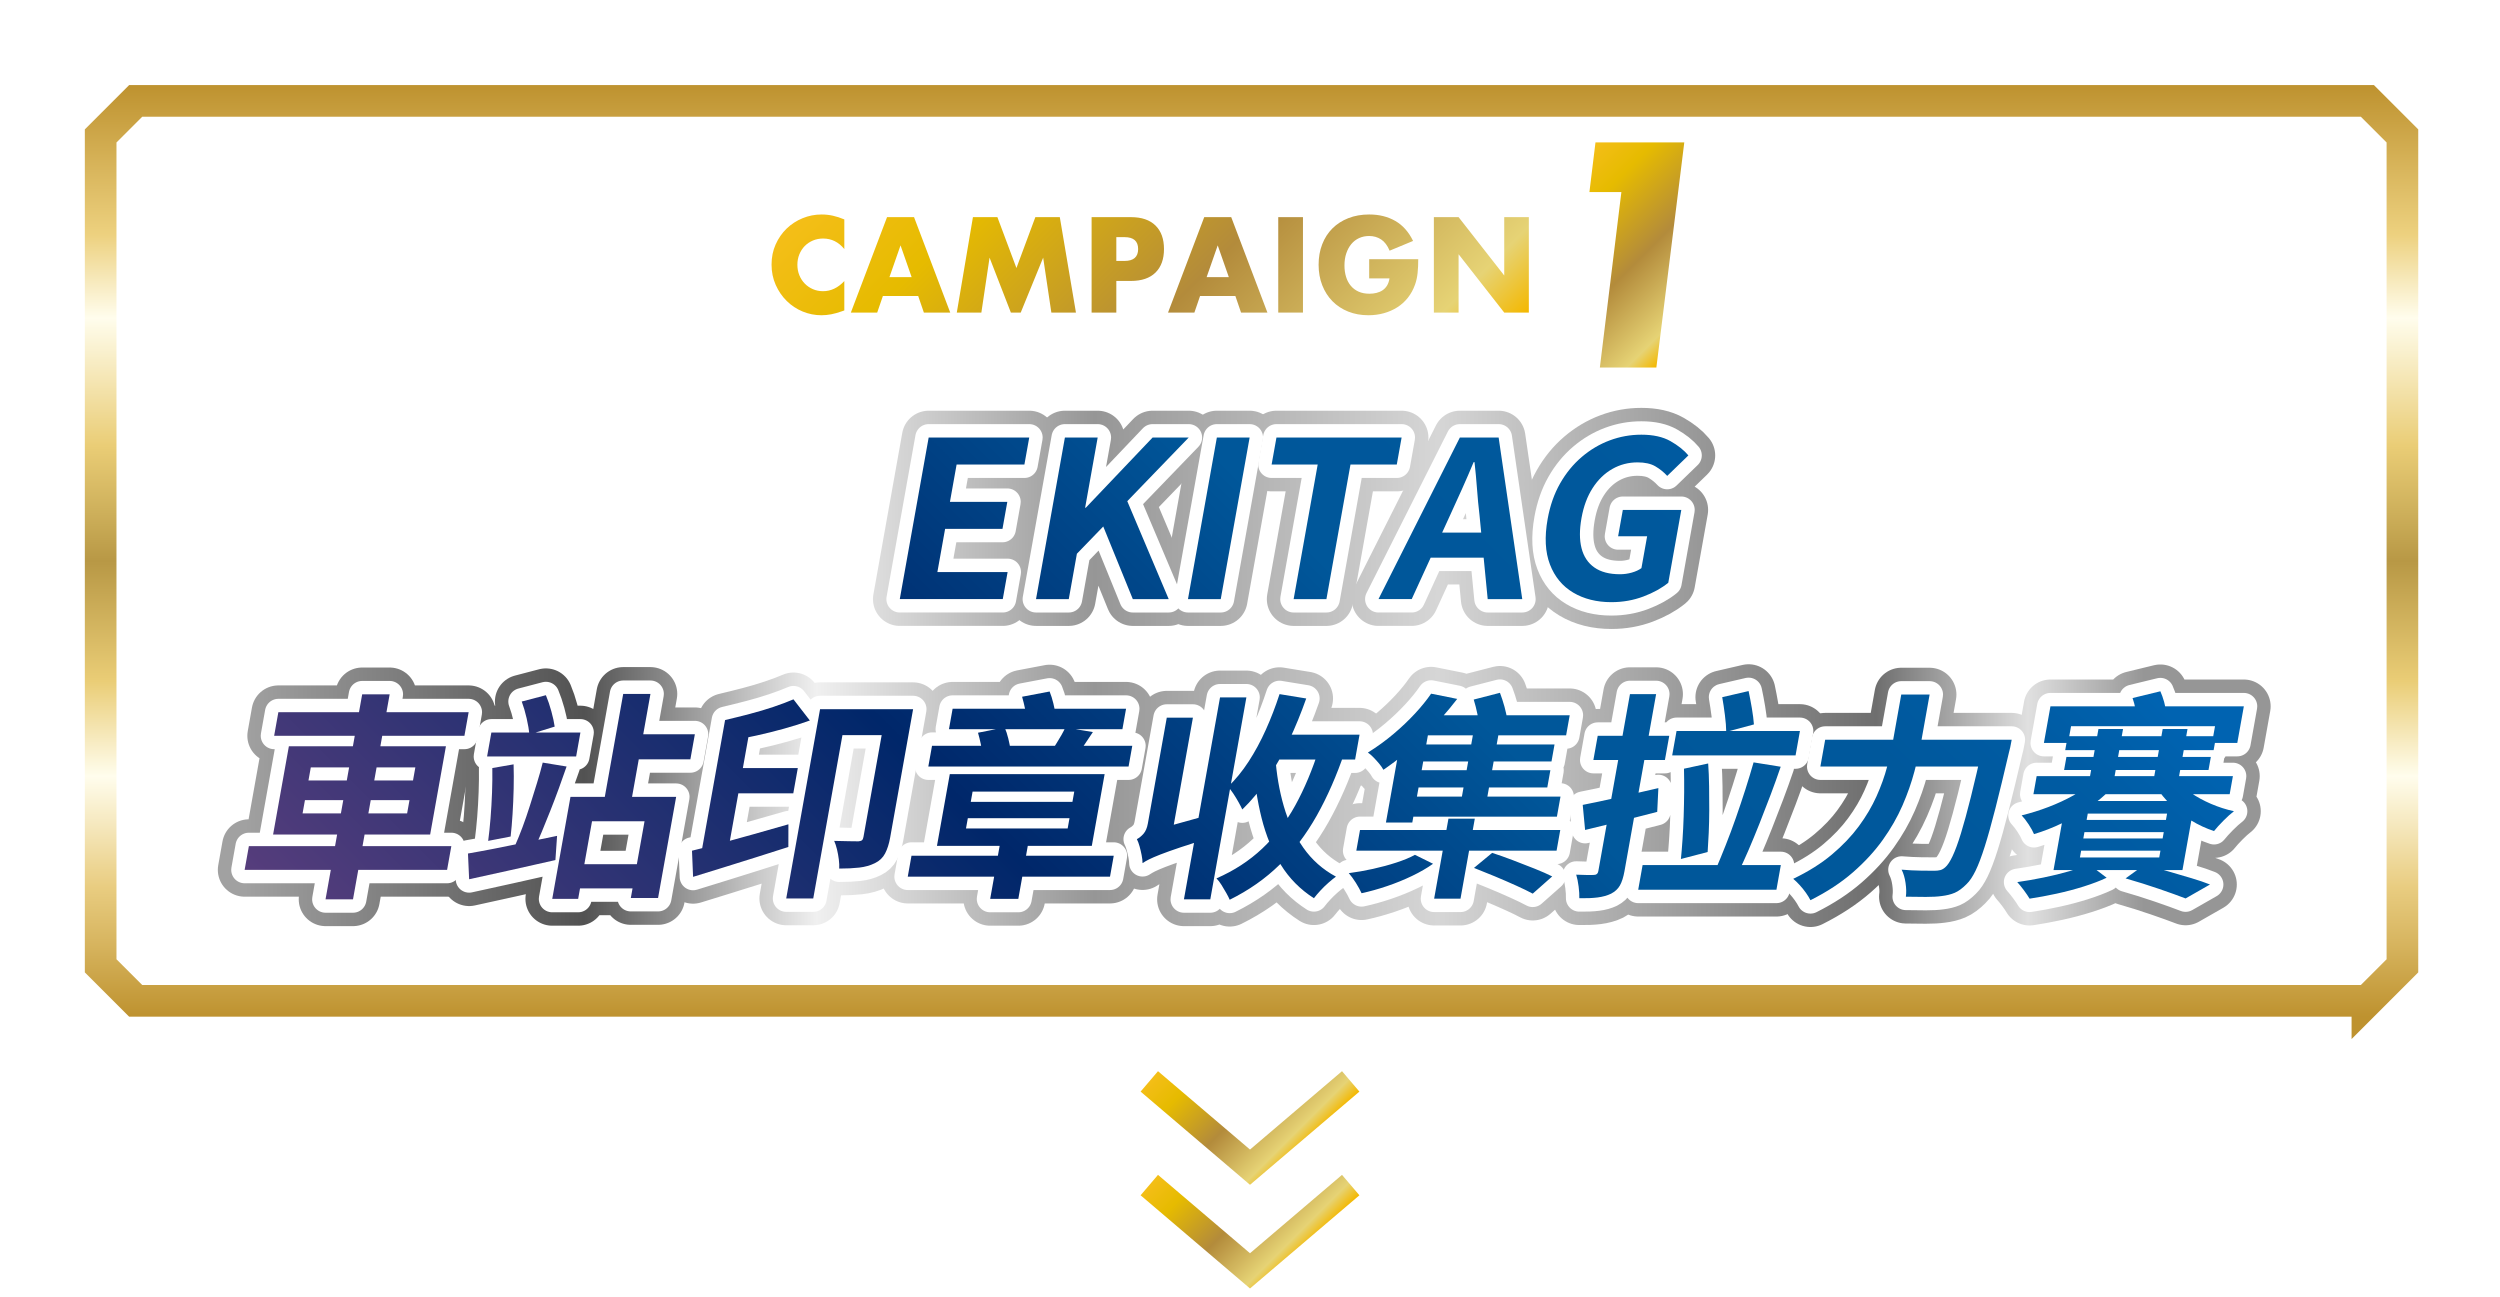 <?xml version="1.0" encoding="UTF-8"?><svg id="_レイヤー_2" xmlns="http://www.w3.org/2000/svg" width="237" height="123" xmlns:xlink="http://www.w3.org/1999/xlink" viewBox="0 0 237 123"><defs><style>.cls-1{fill:url(#_名称未設定グラデーション_72-2);}.cls-2{stroke:url(#_名称未設定グラデーション_72-3);}.cls-2,.cls-3,.cls-4,.cls-5,.cls-6{fill:none;}.cls-2,.cls-4,.cls-6{stroke-width:2.542px;}.cls-2,.cls-7,.cls-6{stroke-miterlimit:10;}.cls-4{stroke:#fff;}.cls-4,.cls-5{stroke-linejoin:round;}.cls-8{fill:url(#_名称未設定グラデーション_72);}.cls-9{fill:url(#_名称未設定グラデーション_473);}.cls-7{fill:#fff;filter:url(#drop-shadow-1);stroke:url(#_名称未設定グラデーション_128);stroke-width:3px;}.cls-5{stroke:url(#_名称未設定グラデーション_2);stroke-width:5.083px;}.cls-10{clip-path:url(#clippath);}.cls-6{stroke:url(#_名称未設定グラデーション_72-4);}</style><clipPath id="clippath"><rect class="cls-3" width="237" height="123"/></clipPath><linearGradient id="_名称未設定グラデーション_128" x1="118.645" y1="94.379" x2="118.645" y2="6.066" gradientUnits="userSpaceOnUse"><stop offset="0" stop-color="#be922f"/><stop offset=".082" stop-color="#d8b661"/><stop offset=".14" stop-color="#e9cd81"/><stop offset=".258" stop-color="#fffded"/><stop offset=".36" stop-color="#eacd76"/><stop offset=".489" stop-color="#b89845"/><stop offset=".537" stop-color="#ccae59"/><stop offset=".613" stop-color="#eacd76"/><stop offset=".75" stop-color="#fffded"/><stop offset=".839" stop-color="#edd17f"/><stop offset="1" stop-color="#be922f"/></linearGradient><filter id="drop-shadow-1" filterUnits="userSpaceOnUse"><feOffset dx="0" dy="2"/><feGaussianBlur result="blur" stdDeviation="2"/><feFlood flood-color="#231815" flood-opacity=".3"/><feComposite in2="blur" operator="in"/><feComposite in="SourceGraphic"/></filter><linearGradient id="_名称未設定グラデーション_2" x1="23.191" y1="63.273" x2="212.716" y2="63.273" gradientUnits="userSpaceOnUse"><stop offset="0" stop-color="#a1a1a1"/><stop offset=".17" stop-color="#525252"/><stop offset=".286" stop-color="#f0f0f0"/><stop offset=".425" stop-color="#969696"/><stop offset=".597" stop-color="#d6d6d6"/><stop offset=".816" stop-color="#6e6e6e"/><stop offset=".892" stop-color="#e0e0e0"/><stop offset=".95" stop-color="#969696"/></linearGradient><linearGradient id="_名称未設定グラデーション_473" x1="67.179" y1="126.453" x2="169.693" y2="23.938" gradientUnits="userSpaceOnUse"><stop offset="0" stop-color="#563d7c"/><stop offset=".362" stop-color="#00276a"/><stop offset=".642" stop-color="#00579a"/><stop offset=".81" stop-color="#00589c"/><stop offset=".896" stop-color="#005ca4"/><stop offset=".963" stop-color="#0063b1"/></linearGradient><linearGradient id="_名称未設定グラデーション_72" x1="90.719" y1="5.521" x2="129.882" y2="44.684" gradientUnits="userSpaceOnUse"><stop offset="0" stop-color="#f4be18"/><stop offset=".206" stop-color="#e6bb00"/><stop offset=".56" stop-color="#b38b3b"/><stop offset=".896" stop-color="#e6d375"/><stop offset=".999" stop-color="#f4b800"/></linearGradient><linearGradient id="_名称未設定グラデーション_72-2" x1="148.124" y1="16.63" x2="161.681" y2="30.187" xlink:href="#_名称未設定グラデーション_72"/><linearGradient id="_名称未設定グラデーション_72-3" x1="113.243" y1="98.083" x2="123.757" y2="108.598" xlink:href="#_名称未設定グラデーション_72"/><linearGradient id="_名称未設定グラデーション_72-4" x1="113.243" y1="107.911" x2="123.757" y2="118.426" xlink:href="#_名称未設定グラデーション_72"/></defs><g id="contents"><g class="cls-10"><path class="cls-7" d="M224.43,92.879H12.861c-1.296-1.296-2.023-2.023-3.319-3.319V10.886c1.296-1.296,2.023-2.023,3.319-3.319h211.569l3.319,3.319v78.674l-3.319,3.319Z"/><path class="cls-5" d="M85.3,56.795l2.738-15.318h9.534l-.459,2.563h-6.427l-.632,3.535h5.439l-.458,2.563h-5.439l-.732,4.093h6.657l-.458,2.563h-9.765Z"/><path class="cls-5" d="M98.215,56.795l2.738-15.318h3.107l-1.19,6.657h.063l6.334-6.657h3.424l-5.825,6.036,3.927,9.282h-3.402l-2.802-6.884-2.499,2.584-.769,4.3h-3.107Z"/><path class="cls-5" d="M112.62,56.795l2.738-15.318h3.107l-2.738,15.318h-3.107Z"/><path class="cls-5" d="M122.637,56.795l2.28-12.755h-4.368l.459-2.563h11.865l-.459,2.563h-4.389l-2.28,12.755h-3.108Z"/><path class="cls-5" d="M130.68,56.795l7.715-15.318h3.676l2.238,15.318h-3.276l-.778-7.979c-.095-.799-.174-1.629-.237-2.491-.064-.861-.142-1.698-.234-2.512h-.084c-.344.827-.708,1.668-1.091,2.522-.384.854-.759,1.681-1.126,2.48l-3.652,7.979h-3.15ZM134.469,52.868l.425-2.377h7.392l-.425,2.377h-7.392Z"/><path class="cls-5" d="M152.762,57.085c-1.4,0-2.61-.303-3.627-.91-1.019-.606-1.752-1.495-2.201-2.667s-.522-2.605-.219-4.3c.227-1.268.621-2.394,1.183-3.38.561-.985,1.246-1.822,2.055-2.511.809-.689,1.693-1.213,2.654-1.571.959-.358,1.958-.538,2.994-.538,1.12,0,2.039.203,2.757.61s1.285.858,1.701,1.354l-2.006,1.943c-.329-.358-.705-.661-1.129-.909s-.987-.372-1.687-.372c-.868,0-1.669.21-2.402.63-.733.421-1.352,1.023-1.856,1.809-.505.785-.855,1.729-1.052,2.832-.2,1.116-.199,2.07.003,2.863.201.792.607,1.402,1.216,1.829.609.427,1.418.641,2.426.641.378,0,.751-.052,1.12-.155.369-.104.675-.245.916-.424l.54-3.018h-2.751l.447-2.501h5.544l-1.234,6.904c-.623.51-1.408.945-2.354,1.303-.946.358-1.958.538-3.036.538Z"/><path class="cls-5" d="M23.594,80.211h19.193l-.403,2.253h-19.193l.403-2.253ZM27.386,70.743h14.889l-1.497,8.373h-14.889l1.497-8.373ZM26.388,67.519h18.039l-.399,2.233h-18.039l.399-2.233ZM28.91,75.85l-.226,1.261h9.911l.226-1.261h-9.911ZM29.464,72.749l-.222,1.24h9.911l.222-1.24h-9.911ZM34.335,65.823h2.604l-3.474,19.432h-2.604l3.474-19.432Z"/><path class="cls-5" d="M44.363,80.914c.722-.124,1.543-.275,2.465-.455.921-.179,1.897-.375,2.93-.589,1.032-.213,2.05-.424,3.053-.63l-.158,2.294c-1.415.317-2.841.638-4.277.961-1.437.324-2.738.61-3.902.858l-.11-2.439ZM46.582,69.441h8.442l-.406,2.273h-8.442l.406-2.273ZM46.673,72.811l2.016-.351c.023.73.025,1.502.006,2.315-.02.813-.054,1.612-.104,2.398-.05.785-.11,1.495-.182,2.129l-2.131.414c.085-.634.16-1.347.225-2.14.064-.792.111-1.605.142-2.439.03-.834.039-1.609.027-2.326ZM51.448,72.294l2.265.372c-.233.675-.479,1.371-.741,2.088-.262.717-.531,1.426-.811,2.129-.28.703-.549,1.368-.808,1.995-.259.627-.51,1.189-.753,1.685l-1.777-.393c.233-.524.472-1.109.714-1.757.242-.647.475-1.33.702-2.046.226-.716.447-1.423.662-2.119.215-.696.398-1.347.549-1.954ZM49.459,66.505l2.291-.6c.197.469.371.982.522,1.54.152.559.256,1.038.311,1.437l-2.401.745c-.036-.428-.12-.934-.253-1.52-.133-.586-.29-1.12-.469-1.603ZM54.081,75.54h10.018l-1.715,9.592h-2.583l1.301-7.276h-4.978l-1.315,7.359h-2.457l1.729-9.675ZM54.074,81.927h7.518l-.41,2.295h-7.518l.41-2.295ZM59.08,65.782h2.583l-1.925,10.771h-2.583l1.925-10.771ZM59.783,69.606h6.09l-.425,2.377h-6.09l.425-2.377Z"/><path class="cls-5" d="M65.601,80.646c.746-.179,1.619-.403,2.619-.672 1-.269,2.061-.562,3.181-.879,1.121-.316,2.234-.633,3.341-.951l-.006,2.15c-1.039.331-2.089.665-3.15,1.003-1.062.338-2.096.661-3.104.971-1.007.31-1.934.597-2.778.858l-.103-2.481ZM68.738,68.263h2.499l-2.313,12.941h-2.499l2.313-12.941ZM69.122,72.811h6.51l-.428,2.398h-6.51l.428-2.398ZM75.221,66.299l1.552,2.005c-.763.276-1.58.534-2.449.775-.87.242-1.74.459-2.616.651-.875.193-1.722.359-2.545.496-.01-.261-.06-.589-.15-.982s-.183-.72-.275-.982c.759-.179,1.536-.372,2.329-.579.793-.207,1.548-.431,2.263-.672.715-.241,1.346-.479,1.892-.713ZM77.743,67.229h7.58l-.44,2.46h-5.019l-2.768,15.483h-2.562l3.208-17.944ZM84.021,67.229h2.541l-2.18,12.197c-.104.579-.262,1.072-.474,1.479-.212.406-.534.712-.962.919-.446.221-.944.362-1.493.424-.551.062-1.183.093-1.896.093.016-.248.004-.534-.036-.858-.04-.324-.098-.644-.174-.961-.077-.317-.166-.585-.266-.806.488.014.955.024,1.402.031.447.007.747.011.901.011.156-.014.267-.049.333-.104.066-.055.113-.159.14-.311l2.166-12.114Z"/><path class="cls-5" d="M86.41,81.121h19.173l-.354,1.984h-19.173l.354-1.984ZM88.356,70.702h18.984l-.351,1.964h-18.984l.351-1.964ZM90.04,73.39h14.679l-1.216,6.801h-14.679l1.216-6.801ZM90.308,67.188h16.443l-.347,1.943h-16.443l.347-1.943ZM91.75,77.565l-.174.971h9.639l.174-.971h-9.639ZM92.201,75.043l-.173.971h9.639l.173-.971h-9.639ZM92.715,69.462l2.525-.497c.14.317.255.668.347,1.055.092.386.162.723.208,1.013l-2.669.6c-.005-.29-.05-.641-.138-1.054-.087-.414-.178-.786-.273-1.116ZM94.907,79.405h2.667l-1.038,5.81h-2.667l1.038-5.81ZM96.895,66.051l2.609-.496c.136.331.254.707.354,1.126.101.421.172.783.216,1.085l-2.736.62c-.011-.331-.062-.713-.152-1.147s-.188-.83-.291-1.188ZM100.994,68.965l2.611.435c-.289.441-.556.841-.803,1.199-.246.358-.469.668-.67.93l-2.383-.414c.138-.22.285-.455.441-.703.157-.248.306-.5.45-.754.144-.255.262-.486.355-.693Z"/><path class="cls-5" d="M108.314,81.824c-.002-.22-.031-.472-.086-.754-.054-.283-.121-.562-.197-.837-.077-.275-.162-.503-.256-.682.216-.111.425-.279.627-.507.201-.228.34-.555.416-.982l1.792-10.026h2.478l-2.118,11.846c-.504.234-.927.451-1.271.651-.344.2-.652.414-.923.641-.272.228-.426.444-.463.651ZM108.314,81.824l.124-2.336,1.114-.827,5.281-1.467c.025.331.067.699.128,1.106.06.407.123.741.188,1.002-1.317.4-2.386.738-3.205,1.013-.82.276-1.466.506-1.941.692-.474.186-.834.341-1.08.465-.247.124-.45.241-.609.352ZM115.659,66.113h2.499l-3.422,19.143h-2.499l3.422-19.143ZM125.066,70.929l2.419.331c-.768,2.26-1.655,4.283-2.66,6.067-1.006,1.785-2.178,3.335-3.52,4.651-1.341,1.316-2.918,2.422-4.73,3.318-.068-.166-.174-.376-.318-.63-.143-.255-.297-.514-.46-.775-.163-.262-.322-.469-.477-.62,1.67-.73,3.116-1.671,4.337-2.822,1.22-1.15,2.267-2.518,3.138-4.103.872-1.585,1.628-3.39,2.27-5.417ZM121.3,65.803l2.53.413c-.485,1.379-1.031,2.715-1.641,4.011-.609,1.295-1.283,2.498-2.02,3.607-.737,1.109-1.538,2.078-2.399,2.904-.081-.179-.197-.406-.351-.682-.154-.275-.321-.551-.502-.827-.182-.275-.351-.489-.505-.641.709-.675,1.362-1.475,1.962-2.398.599-.923,1.143-1.929,1.631-3.018.489-1.088.921-2.212,1.296-3.37ZM120.897,71.694c.108,1.667.376,3.242.804,4.724.429,1.481,1.047,2.798,1.856,3.948.809,1.151,1.839,2.064,3.091,2.739-.209.152-.446.344-.712.579-.267.234-.521.482-.763.744-.243.262-.447.503-.613.724-1.294-.827-2.341-1.885-3.139-3.173-.799-1.289-1.406-2.767-1.823-4.434-.416-1.667-.689-3.466-.819-5.396l2.117-.455ZM120.234,69.648h8.651l-.421,2.356h-8.651l.421-2.356Z"/><path class="cls-5" d="M134.137,81.038l1.718.848c-.562.4-1.221.782-1.979,1.147s-1.555.689-2.39.972c-.834.282-1.637.506-2.409.672-.13-.29-.312-.621-.546-.993-.235-.372-.458-.675-.667-.909.745-.096,1.508-.231,2.288-.403.78-.172,1.519-.372,2.218-.6.699-.227,1.288-.472,1.769-.734ZM128.93,78.682h18.984l-.351,1.964h-18.984l.351-1.964ZM135.671,65.761l2.473.496c-.912,1.186-1.943,2.354-3.094,3.504-1.15,1.151-2.452,2.223-3.903,3.215-.094-.179-.228-.372-.4-.579-.173-.207-.355-.407-.544-.6-.189-.193-.365-.345-.527-.455.882-.551,1.694-1.14,2.436-1.768.743-.626,1.417-1.268,2.024-1.922.606-.654,1.118-1.285,1.535-1.892ZM135.704,67.808h13.104l-.34,1.902h-13.104l-1.479,8.269h-2.499l1.593-8.91,1.549-1.261h1.176ZM132.667,75.519h15.268l-.34,1.902h-15.268l.34-1.902ZM134.207,73.018h12.768l-.292,1.633h-12.768l.292-1.633ZM134.643,70.578h12.726l-.288,1.612h-12.726l.288-1.612ZM137.313,77.607h2.499l-1.356,7.586h-2.499l1.356-7.586ZM139.741,69.069h2.415l-1.297,7.256h-2.415l1.297-7.256ZM139.708,66.319l2.488-.641c.152.4.296.844.433,1.333.136.49.222.914.255,1.271l-2.652.744c-.006-.358-.062-.792-.167-1.302-.104-.509-.223-.979-.357-1.406ZM139.732,82.279l1.725-1.427c.596.193,1.248.424,1.956.693s1.398.537,2.072.806c.673.269,1.228.514,1.664.734l-1.846,1.633c-.409-.221-.933-.476-1.575-.765-.641-.29-1.317-.582-2.026-.879-.71-.296-1.366-.562-1.968-.795Z"/><path class="cls-5" d="M154.521,65.803h2.479l-3,16.786c-.104.579-.248,1.03-.432,1.354-.184.324-.461.582-.832.775-.368.179-.795.299-1.282.361s-1.065.086-1.735.073c.012-.303-.01-.672-.065-1.106s-.131-.81-.229-1.127c.362.014.703.024,1.023.031.321.007.545.004.674-.01.224,0,.357-.117.399-.352l3-16.786ZM150.041,76.304c.927-.179,2.03-.414,3.306-.703,1.277-.29,2.565-.585,3.866-.889l-.109,2.253c-1.161.304-2.342.607-3.543.91-1.203.303-2.3.572-3.294.806l-.225-2.377ZM151.464,69.751h6.782l-.411,2.294h-6.782l.411-2.294ZM155.719,82.01h13.104l-.417,2.336h-13.104l.417-2.336ZM158.937,69.296h11.697l-.414,2.315h-11.697l.414-2.315ZM159.642,72.873l2.293-.496c.047.675.078,1.392.088,2.15.012.758.016,1.516.014,2.273-.003.758-.019,1.479-.05,2.161s-.065,1.285-.103,1.809l-2.533.662c.054-.538.104-1.154.152-1.85s.084-1.427.108-2.191.041-1.537.047-2.315c.005-.778,0-1.512-.017-2.202ZM166.238,72.273l2.573.413c-.296.868-.617,1.761-.962,2.677-.346.917-.697,1.823-1.053,2.719s-.708,1.747-1.054,2.553c-.347.807-.684,1.534-1.01,2.182l-2.064-.434c.289-.675.599-1.43.929-2.264.331-.834.655-1.702.97-2.604.315-.902.616-1.802.903-2.698.286-.896.542-1.743.769-2.542ZM163.269,66.092l2.498-.579c.106.496.21,1.037.309,1.623.098.586.164,1.1.196,1.54l-2.625.704c-.005-.441-.046-.972-.125-1.592-.078-.62-.163-1.185-.254-1.695Z"/><path class="cls-5" d="M180.24,65.844h2.688l-.765,4.28c-.167.937-.392,1.937-.672,2.997-.281,1.062-.659,2.14-1.135,3.235s-1.097,2.181-1.863,3.256c-.766,1.075-1.709,2.101-2.83,3.08-1.119.978-2.463,1.86-4.032,2.646-.104-.207-.247-.441-.431-.703-.185-.262-.386-.51-.603-.744-.217-.235-.417-.427-.6-.579,1.438-.688,2.666-1.46,3.68-2.315,1.013-.854,1.862-1.747,2.547-2.677.684-.93,1.241-1.874,1.671-2.833.43-.958.766-1.895,1.007-2.811.241-.916.432-1.768.572-2.553l.765-4.28ZM173.027,70.124h16.106l-.454,2.542h-16.106l.454-2.542ZM188.084,70.124h2.625c-.054.303-.102.548-.142.734s-.078.334-.111.444c-.482,2.067-.909,3.835-1.284,5.303-.375,1.468-.714,2.684-1.02,3.649-.306.964-.596,1.729-.872,2.294-.277.565-.558.985-.846,1.261-.394.399-.768.675-1.124.827-.356.152-.771.255-1.242.31-.388.055-.89.083-1.505.083-.616,0-1.246-.007-1.887-.021.053-.372.043-.806-.03-1.302-.072-.496-.196-.916-.372-1.261.662.055,1.275.086,1.842.093.565.007.988.01,1.269.01.21,0,.396-.021.557-.062.161-.041.317-.131.468-.269.214-.179.444-.527.69-1.044.247-.517.511-1.237.795-2.161.284-.923.599-2.078.945-3.463.345-1.385.729-3.028,1.154-4.93l.088-.496Z"/><path class="cls-5" d="M198.046,81.948l1.664,1.261c-.611.289-1.333.564-2.164.827-.831.262-1.691.489-2.579.683-.889.193-1.742.351-2.562.475-.129-.22-.31-.486-.54-.796-.232-.31-.441-.568-.628-.775.79-.11,1.621-.254,2.493-.434.872-.179,1.688-.378,2.448-.599.761-.221,1.383-.434,1.869-.641ZM198.449,74.051l1.698.724c-.602.62-1.302,1.209-2.102,1.767-.8.558-1.648,1.054-2.544,1.488-.897.435-1.789.782-2.676,1.044-.108-.262-.276-.568-.508-.92-.231-.352-.453-.637-.665-.857.849-.207,1.698-.472,2.547-.796.849-.324,1.642-.693,2.381-1.106.739-.413,1.362-.861,1.868-1.344ZM193.075,73.575h18.605l-.307,1.716h-18.605l.307-1.716ZM194.383,66.96h18.333l-.621,3.473h-2.395l.285-1.592h-13.649l-.285,1.592h-2.289l.621-3.473ZM195.845,75.932h12.223l-1.171,6.553h-12.223l1.171-6.553ZM195.898,71.757h13.691l-.222,1.24h-13.691l.222-1.24ZM196.019,69.792h14.07l-.237,1.323h-14.07l.237-1.323ZM197.291,80.646l-.114.641h7.519l.114-.641h-7.519ZM197.605,78.888l-.107.6h7.519l.107-.6h-7.519ZM197.919,77.131l-.107.6h7.519l.107-.6h-7.519ZM198.933,69.11h2.331l-.99,5.541h-2.331l.99-5.541ZM201.505,83.271l1.807-1.303c.733.207,1.482.42,2.249.641.765.221,1.494.434,2.185.641.691.207,1.279.406,1.762.6l-2.315,1.323c-.641-.248-1.474-.548-2.496-.899-1.022-.351-2.086-.686-3.191-1.002ZM202.167,66.175l2.635-.641c.13.29.249.624.356,1.003.107.379.164.707.171.982l-2.776.724c.007-.275-.027-.61-.104-1.003-.076-.393-.171-.748-.282-1.064ZM205.023,69.11h2.353l-.99,5.541h-2.353l.99-5.541ZM206.347,73.927c.341.441.791.854,1.354,1.241.561.386,1.191.73,1.893,1.033.703.303,1.431.538,2.185.703-.291.221-.625.521-1.0.899-.376.379-.672.707-.89.982-.754-.248-1.481-.585-2.182-1.013-.7-.427-1.331-.913-1.892-1.457-.561-.545-1.026-1.113-1.396-1.706l1.929-.683Z"/><path class="cls-4" d="M85.3,56.795l2.738-15.318h9.534l-.459,2.563h-6.427l-.632,3.535h5.439l-.458,2.563h-5.439l-.732,4.093h6.657l-.458,2.563h-9.765Z"/><path class="cls-4" d="M98.215,56.795l2.738-15.318h3.107l-1.19,6.657h.063l6.334-6.657h3.424l-5.825,6.036,3.927,9.282h-3.402l-2.802-6.884-2.499,2.584-.769,4.3h-3.107Z"/><path class="cls-4" d="M112.62,56.795l2.738-15.318h3.107l-2.738,15.318h-3.107Z"/><path class="cls-4" d="M122.637,56.795l2.28-12.755h-4.368l.459-2.563h11.865l-.459,2.563h-4.389l-2.28,12.755h-3.108Z"/><path class="cls-4" d="M130.68,56.795l7.715-15.318h3.676l2.238,15.318h-3.276l-.778-7.979c-.095-.799-.174-1.629-.237-2.491-.064-.861-.142-1.698-.234-2.512h-.084c-.344.827-.708,1.668-1.091,2.522-.384.854-.759,1.681-1.126,2.48l-3.652,7.979h-3.15ZM134.469,52.868l.425-2.377h7.392l-.425,2.377h-7.392Z"/><path class="cls-4" d="M152.762,57.085c-1.4,0-2.61-.303-3.627-.91-1.019-.606-1.752-1.495-2.201-2.667s-.522-2.605-.219-4.3c.227-1.268.621-2.394,1.183-3.38.561-.985,1.246-1.822,2.055-2.511.809-.689,1.693-1.213,2.654-1.571.959-.358,1.958-.538,2.994-.538,1.12,0,2.039.203,2.757.61s1.285.858,1.701,1.354l-2.006,1.943c-.329-.358-.705-.661-1.129-.909s-.987-.372-1.687-.372c-.868,0-1.669.21-2.402.63-.733.421-1.352,1.023-1.856,1.809-.505.785-.855,1.729-1.052,2.832-.2,1.116-.199,2.07.003,2.863.201.792.607,1.402,1.216,1.829.609.427,1.418.641,2.426.641.378,0,.751-.052,1.12-.155.369-.104.675-.245.916-.424l.54-3.018h-2.751l.447-2.501h5.544l-1.234,6.904c-.623.51-1.408.945-2.354,1.303-.946.358-1.958.538-3.036.538Z"/><path class="cls-4" d="M23.594,80.211h19.193l-.403,2.253h-19.193l.403-2.253ZM27.386,70.743h14.889l-1.497,8.373h-14.889l1.497-8.373ZM26.388,67.519h18.039l-.399,2.233h-18.039l.399-2.233ZM28.91,75.85l-.226,1.261h9.911l.226-1.261h-9.911ZM29.464,72.749l-.222,1.24h9.911l.222-1.24h-9.911ZM34.335,65.823h2.604l-3.474,19.432h-2.604l3.474-19.432Z"/><path class="cls-4" d="M44.363,80.914c.722-.124,1.543-.275,2.465-.455.921-.179,1.897-.375,2.93-.589,1.032-.213,2.05-.424,3.053-.63l-.158,2.294c-1.415.317-2.841.638-4.277.961-1.437.324-2.738.61-3.902.858l-.11-2.439ZM46.582,69.441h8.442l-.406,2.273h-8.442l.406-2.273ZM46.673,72.811l2.016-.351c.023.73.025,1.502.006,2.315-.02.813-.054,1.612-.104,2.398-.05.785-.11,1.495-.182,2.129l-2.131.414c.085-.634.16-1.347.225-2.14.064-.792.111-1.605.142-2.439.03-.834.039-1.609.027-2.326ZM51.448,72.294l2.265.372c-.233.675-.479,1.371-.741,2.088-.262.717-.531,1.426-.811,2.129-.28.703-.549,1.368-.808,1.995-.259.627-.51,1.189-.753,1.685l-1.777-.393c.233-.524.472-1.109.714-1.757.242-.647.475-1.33.702-2.046.226-.716.447-1.423.662-2.119.215-.696.398-1.347.549-1.954ZM49.459,66.505l2.291-.6c.197.469.371.982.522,1.54.152.559.256,1.038.311,1.437l-2.401.745c-.036-.428-.12-.934-.253-1.52-.133-.586-.29-1.12-.469-1.603ZM54.081,75.54h10.018l-1.715,9.592h-2.583l1.301-7.276h-4.978l-1.315,7.359h-2.457l1.729-9.675ZM54.074,81.927h7.518l-.41,2.295h-7.518l.41-2.295ZM59.08,65.782h2.583l-1.925,10.771h-2.583l1.925-10.771ZM59.783,69.606h6.09l-.425,2.377h-6.09l.425-2.377Z"/><path class="cls-4" d="M65.601,80.646c.746-.179,1.619-.403,2.619-.672 1-.269,2.061-.562,3.181-.879,1.121-.316,2.234-.633,3.341-.951l-.006,2.15c-1.039.331-2.089.665-3.15,1.003-1.062.338-2.096.661-3.104.971-1.007.31-1.934.597-2.778.858l-.103-2.481ZM68.738,68.263h2.499l-2.313,12.941h-2.499l2.313-12.941ZM69.122,72.811h6.51l-.428,2.398h-6.51l.428-2.398ZM75.221,66.299l1.552,2.005c-.763.276-1.58.534-2.449.775-.87.242-1.74.459-2.616.651-.875.193-1.722.359-2.545.496-.01-.261-.06-.589-.15-.982s-.183-.72-.275-.982c.759-.179,1.536-.372,2.329-.579.793-.207,1.548-.431,2.263-.672.715-.241,1.346-.479,1.892-.713ZM77.743,67.229h7.58l-.44,2.46h-5.019l-2.768,15.483h-2.562l3.208-17.944ZM84.021,67.229h2.541l-2.18,12.197c-.104.579-.262,1.072-.474,1.479-.212.406-.534.712-.962.919-.446.221-.944.362-1.493.424-.551.062-1.183.093-1.896.093.016-.248.004-.534-.036-.858-.04-.324-.098-.644-.174-.961-.077-.317-.166-.585-.266-.806.488.014.955.024,1.402.031.447.007.747.011.901.011.156-.014.267-.049.333-.104.066-.055.113-.159.14-.311l2.166-12.114Z"/><path class="cls-4" d="M86.41,81.121h19.173l-.354,1.984h-19.173l.354-1.984ZM88.356,70.702h18.984l-.351,1.964h-18.984l.351-1.964ZM90.04,73.39h14.679l-1.216,6.801h-14.679l1.216-6.801ZM90.308,67.188h16.443l-.347,1.943h-16.443l.347-1.943ZM91.75,77.565l-.174.971h9.639l.174-.971h-9.639ZM92.201,75.043l-.173.971h9.639l.173-.971h-9.639ZM92.715,69.462l2.525-.497c.14.317.255.668.347,1.055.092.386.162.723.208,1.013l-2.669.6c-.005-.29-.05-.641-.138-1.054-.087-.414-.178-.786-.273-1.116ZM94.907,79.405h2.667l-1.038,5.81h-2.667l1.038-5.81ZM96.895,66.051l2.609-.496c.136.331.254.707.354,1.126.101.421.172.783.216,1.085l-2.736.62c-.011-.331-.062-.713-.152-1.147s-.188-.83-.291-1.188ZM100.994,68.965l2.611.435c-.289.441-.556.841-.803,1.199-.246.358-.469.668-.67.93l-2.383-.414c.138-.22.285-.455.441-.703.157-.248.306-.5.45-.754.144-.255.262-.486.355-.693Z"/><path class="cls-4" d="M108.314,81.824c-.002-.22-.031-.472-.086-.754-.054-.283-.121-.562-.197-.837-.077-.275-.162-.503-.256-.682.216-.111.425-.279.627-.507.201-.228.34-.555.416-.982l1.792-10.026h2.478l-2.118,11.846c-.504.234-.927.451-1.271.651-.344.2-.652.414-.923.641-.272.228-.426.444-.463.651ZM108.314,81.824l.124-2.336,1.114-.827,5.281-1.467c.025.331.067.699.128,1.106.06.407.123.741.188,1.002-1.317.4-2.386.738-3.205,1.013-.82.276-1.466.506-1.941.692-.474.186-.834.341-1.08.465-.247.124-.45.241-.609.352ZM115.659,66.113h2.499l-3.422,19.143h-2.499l3.422-19.143ZM125.066,70.929l2.419.331c-.768,2.26-1.655,4.283-2.66,6.067-1.006,1.785-2.178,3.335-3.52,4.651-1.341,1.316-2.918,2.422-4.73,3.318-.068-.166-.174-.376-.318-.63-.143-.255-.297-.514-.46-.775-.163-.262-.322-.469-.477-.62,1.67-.73,3.116-1.671,4.337-2.822,1.22-1.15,2.267-2.518,3.138-4.103.872-1.585,1.628-3.39,2.27-5.417ZM121.3,65.803l2.53.413c-.485,1.379-1.031,2.715-1.641,4.011-.609,1.295-1.283,2.498-2.02,3.607-.737,1.109-1.538,2.078-2.399,2.904-.081-.179-.197-.406-.351-.682-.154-.275-.321-.551-.502-.827-.182-.275-.351-.489-.505-.641.709-.675,1.362-1.475,1.962-2.398.599-.923,1.143-1.929,1.631-3.018.489-1.088.921-2.212,1.296-3.37ZM120.897,71.694c.108,1.667.376,3.242.804,4.724.429,1.481,1.047,2.798,1.856,3.948.809,1.151,1.839,2.064,3.091,2.739-.209.152-.446.344-.712.579-.267.234-.521.482-.763.744-.243.262-.447.503-.613.724-1.294-.827-2.341-1.885-3.139-3.173-.799-1.289-1.406-2.767-1.823-4.434-.416-1.667-.689-3.466-.819-5.396l2.117-.455ZM120.234,69.648h8.651l-.421,2.356h-8.651l.421-2.356Z"/><path class="cls-4" d="M134.137,81.038l1.718.848c-.562.4-1.221.782-1.979,1.147s-1.555.689-2.39.972c-.834.282-1.637.506-2.409.672-.13-.29-.312-.621-.546-.993-.235-.372-.458-.675-.667-.909.745-.096,1.508-.231,2.288-.403.78-.172,1.519-.372,2.218-.6.699-.227,1.288-.472,1.769-.734ZM128.93,78.682h18.984l-.351,1.964h-18.984l.351-1.964ZM135.671,65.761l2.473.496c-.912,1.186-1.943,2.354-3.094,3.504-1.15,1.151-2.452,2.223-3.903,3.215-.094-.179-.228-.372-.4-.579-.173-.207-.355-.407-.544-.6-.189-.193-.365-.345-.527-.455.882-.551,1.694-1.14,2.436-1.768.743-.626,1.417-1.268,2.024-1.922.606-.654,1.118-1.285,1.535-1.892ZM135.704,67.808h13.104l-.34,1.902h-13.104l-1.479,8.269h-2.499l1.593-8.91,1.549-1.261h1.176ZM132.667,75.519h15.268l-.34,1.902h-15.268l.34-1.902ZM134.207,73.018h12.768l-.292,1.633h-12.768l.292-1.633ZM134.643,70.578h12.726l-.288,1.612h-12.726l.288-1.612ZM137.313,77.607h2.499l-1.356,7.586h-2.499l1.356-7.586ZM139.741,69.069h2.415l-1.297,7.256h-2.415l1.297-7.256ZM139.708,66.319l2.488-.641c.152.4.296.844.433,1.333.136.49.222.914.255,1.271l-2.652.744c-.006-.358-.062-.792-.167-1.302-.104-.509-.223-.979-.357-1.406ZM139.732,82.279l1.725-1.427c.596.193,1.248.424,1.956.693s1.398.537,2.072.806c.673.269,1.228.514,1.664.734l-1.846,1.633c-.409-.221-.933-.476-1.575-.765-.641-.29-1.317-.582-2.026-.879-.71-.296-1.366-.562-1.968-.795Z"/><path class="cls-4" d="M154.521,65.803h2.479l-3,16.786c-.104.579-.248,1.03-.432,1.354-.184.324-.461.582-.832.775-.368.179-.795.299-1.282.361s-1.065.086-1.735.073c.012-.303-.01-.672-.065-1.106s-.131-.81-.229-1.127c.362.014.703.024,1.023.031.321.007.545.004.674-.01.224,0,.357-.117.399-.352l3-16.786ZM150.041,76.304c.927-.179,2.03-.414,3.306-.703,1.277-.29,2.565-.585,3.866-.889l-.109,2.253c-1.161.304-2.342.607-3.543.91-1.203.303-2.3.572-3.294.806l-.225-2.377ZM151.464,69.751h6.782l-.411,2.294h-6.782l.411-2.294ZM155.719,82.01h13.104l-.417,2.336h-13.104l.417-2.336ZM158.937,69.296h11.697l-.414,2.315h-11.697l.414-2.315ZM159.642,72.873l2.293-.496c.047.675.078,1.392.088,2.15.012.758.016,1.516.014,2.273-.003.758-.019,1.479-.05,2.161s-.065,1.285-.103,1.809l-2.533.662c.054-.538.104-1.154.152-1.85s.084-1.427.108-2.191.041-1.537.047-2.315c.005-.778,0-1.512-.017-2.202ZM166.238,72.273l2.573.413c-.296.868-.617,1.761-.962,2.677-.346.917-.697,1.823-1.053,2.719s-.708,1.747-1.054,2.553c-.347.807-.684,1.534-1.01,2.182l-2.064-.434c.289-.675.599-1.43.929-2.264.331-.834.655-1.702.97-2.604.315-.902.616-1.802.903-2.698.286-.896.542-1.743.769-2.542ZM163.269,66.092l2.498-.579c.106.496.21,1.037.309,1.623.098.586.164,1.1.196,1.54l-2.625.704c-.005-.441-.046-.972-.125-1.592-.078-.62-.163-1.185-.254-1.695Z"/><path class="cls-4" d="M180.24,65.844h2.688l-.765,4.28c-.167.937-.392,1.937-.672,2.997-.281,1.062-.659,2.14-1.135,3.235s-1.097,2.181-1.863,3.256c-.766,1.075-1.709,2.101-2.83,3.08-1.119.978-2.463,1.86-4.032,2.646-.104-.207-.247-.441-.431-.703-.185-.262-.386-.51-.603-.744-.217-.235-.417-.427-.6-.579,1.438-.688,2.666-1.46,3.68-2.315,1.013-.854,1.862-1.747,2.547-2.677.684-.93,1.241-1.874,1.671-2.833.43-.958.766-1.895,1.007-2.811.241-.916.432-1.768.572-2.553l.765-4.28ZM173.027,70.124h16.106l-.454,2.542h-16.106l.454-2.542ZM188.084,70.124h2.625c-.054.303-.102.548-.142.734s-.078.334-.111.444c-.482,2.067-.909,3.835-1.284,5.303-.375,1.468-.714,2.684-1.02,3.649-.306.964-.596,1.729-.872,2.294-.277.565-.558.985-.846,1.261-.394.399-.768.675-1.124.827-.356.152-.771.255-1.242.31-.388.055-.89.083-1.505.083-.616,0-1.246-.007-1.887-.021.053-.372.043-.806-.03-1.302-.072-.496-.196-.916-.372-1.261.662.055,1.275.086,1.842.093.565.007.988.01,1.269.01.21,0,.396-.021.557-.062.161-.041.317-.131.468-.269.214-.179.444-.527.69-1.044.247-.517.511-1.237.795-2.161.284-.923.599-2.078.945-3.463.345-1.385.729-3.028,1.154-4.93l.088-.496Z"/><path class="cls-4" d="M198.046,81.948l1.664,1.261c-.611.289-1.333.564-2.164.827-.831.262-1.691.489-2.579.683-.889.193-1.742.351-2.562.475-.129-.22-.31-.486-.54-.796-.232-.31-.441-.568-.628-.775.79-.11,1.621-.254,2.493-.434.872-.179,1.688-.378,2.448-.599.761-.221,1.383-.434,1.869-.641ZM198.449,74.051l1.698.724c-.602.62-1.302,1.209-2.102,1.767-.8.558-1.648,1.054-2.544,1.488-.897.435-1.789.782-2.676,1.044-.108-.262-.276-.568-.508-.92-.231-.352-.453-.637-.665-.857.849-.207,1.698-.472,2.547-.796.849-.324,1.642-.693,2.381-1.106.739-.413,1.362-.861,1.868-1.344ZM193.075,73.575h18.605l-.307,1.716h-18.605l.307-1.716ZM194.383,66.96h18.333l-.621,3.473h-2.395l.285-1.592h-13.649l-.285,1.592h-2.289l.621-3.473ZM195.845,75.932h12.223l-1.171,6.553h-12.223l1.171-6.553ZM195.898,71.757h13.691l-.222,1.24h-13.691l.222-1.24ZM196.019,69.792h14.07l-.237,1.323h-14.07l.237-1.323ZM197.291,80.646l-.114.641h7.519l.114-.641h-7.519ZM197.605,78.888l-.107.6h7.519l.107-.6h-7.519ZM197.919,77.131l-.107.6h7.519l.107-.6h-7.519ZM198.933,69.11h2.331l-.99,5.541h-2.331l.99-5.541ZM201.505,83.271l1.807-1.303c.733.207,1.482.42,2.249.641.765.221,1.494.434,2.185.641.691.207,1.279.406,1.762.6l-2.315,1.323c-.641-.248-1.474-.548-2.496-.899-1.022-.351-2.086-.686-3.191-1.002ZM202.167,66.175l2.635-.641c.13.29.249.624.356,1.003.107.379.164.707.171.982l-2.776.724c.007-.275-.027-.61-.104-1.003-.076-.393-.171-.748-.282-1.064ZM205.023,69.11h2.353l-.99,5.541h-2.353l.99-5.541ZM206.347,73.927c.341.441.791.854,1.354,1.241.561.386,1.191.73,1.893,1.033.703.303,1.431.538,2.185.703-.291.221-.625.521-1.0.899-.376.379-.672.707-.89.982-.754-.248-1.481-.585-2.182-1.013-.7-.427-1.331-.913-1.892-1.457-.561-.545-1.026-1.113-1.396-1.706l1.929-.683Z"/><path class="cls-9" d="M85.3,56.795l2.738-15.318h9.534l-.459,2.563h-6.427l-.632,3.535h5.439l-.458,2.563h-5.439l-.732,4.093h6.657l-.458,2.563h-9.765Z"/><path class="cls-9" d="M98.215,56.795l2.738-15.318h3.107l-1.19,6.657h.063l6.334-6.657h3.424l-5.825,6.036,3.927,9.282h-3.402l-2.802-6.884-2.499,2.584-.769,4.3h-3.107Z"/><path class="cls-9" d="M112.62,56.795l2.738-15.318h3.107l-2.738,15.318h-3.107Z"/><path class="cls-9" d="M122.637,56.795l2.28-12.755h-4.368l.459-2.563h11.865l-.459,2.563h-4.389l-2.28,12.755h-3.108Z"/><path class="cls-9" d="M130.68,56.795l7.715-15.318h3.676l2.238,15.318h-3.276l-.778-7.979c-.095-.799-.174-1.629-.237-2.491-.064-.861-.142-1.698-.234-2.512h-.084c-.344.827-.708,1.668-1.091,2.522-.384.854-.759,1.681-1.126,2.48l-3.652,7.979h-3.15ZM134.469,52.868l.425-2.377h7.392l-.425,2.377h-7.392Z"/><path class="cls-9" d="M152.762,57.085c-1.4,0-2.61-.303-3.627-.91-1.019-.606-1.752-1.495-2.201-2.667s-.522-2.605-.219-4.3c.227-1.268.621-2.394,1.183-3.38.561-.985,1.246-1.822,2.055-2.511.809-.689,1.693-1.213,2.654-1.571.959-.358,1.958-.538,2.994-.538,1.12,0,2.039.203,2.757.61s1.285.858,1.701,1.354l-2.006,1.943c-.329-.358-.705-.661-1.129-.909s-.987-.372-1.687-.372c-.868,0-1.669.21-2.402.63-.733.421-1.352,1.023-1.856,1.809-.505.785-.855,1.729-1.052,2.832-.2,1.116-.199,2.07.003,2.863.201.792.607,1.402,1.216,1.829.609.427,1.418.641,2.426.641.378,0,.751-.052,1.12-.155.369-.104.675-.245.916-.424l.54-3.018h-2.751l.447-2.501h5.544l-1.234,6.904c-.623.51-1.408.945-2.354,1.303-.946.358-1.958.538-3.036.538Z"/><path class="cls-9" d="M23.594,80.211h19.193l-.403,2.253h-19.193l.403-2.253ZM27.386,70.743h14.889l-1.497,8.373h-14.889l1.497-8.373ZM26.388,67.519h18.039l-.399,2.233h-18.039l.399-2.233ZM28.91,75.85l-.226,1.261h9.911l.226-1.261h-9.911ZM29.464,72.749l-.222,1.24h9.911l.222-1.24h-9.911ZM34.335,65.823h2.604l-3.474,19.432h-2.604l3.474-19.432Z"/><path class="cls-9" d="M44.363,80.914c.722-.124,1.543-.275,2.465-.455.921-.179,1.897-.375,2.93-.589,1.032-.213,2.05-.424,3.053-.63l-.158,2.294c-1.415.317-2.841.638-4.277.961-1.437.324-2.738.61-3.902.858l-.11-2.439ZM46.582,69.441h8.442l-.406,2.273h-8.442l.406-2.273ZM46.673,72.811l2.016-.351c.023.73.025,1.502.006,2.315-.02.813-.054,1.612-.104,2.398-.05.785-.11,1.495-.182,2.129l-2.131.414c.085-.634.16-1.347.225-2.14.064-.792.111-1.605.142-2.439.03-.834.039-1.609.027-2.326ZM51.448,72.294l2.265.372c-.233.675-.479,1.371-.741,2.088-.262.717-.531,1.426-.811,2.129-.28.703-.549,1.368-.808,1.995-.259.627-.51,1.189-.753,1.685l-1.777-.393c.233-.524.472-1.109.714-1.757.242-.647.475-1.33.702-2.046.226-.716.447-1.423.662-2.119.215-.696.398-1.347.549-1.954ZM49.459,66.505l2.291-.6c.197.469.371.982.522,1.54.152.559.256,1.038.311,1.437l-2.401.745c-.036-.428-.12-.934-.253-1.52-.133-.586-.29-1.12-.469-1.603ZM54.081,75.54h10.018l-1.715,9.592h-2.583l1.301-7.276h-4.978l-1.315,7.359h-2.457l1.729-9.675ZM54.074,81.927h7.518l-.41,2.295h-7.518l.41-2.295ZM59.08,65.782h2.583l-1.925,10.771h-2.583l1.925-10.771ZM59.783,69.606h6.09l-.425,2.377h-6.09l.425-2.377Z"/><path class="cls-9" d="M65.601,80.646c.746-.179,1.619-.403,2.619-.672 1-.269,2.061-.562,3.181-.879,1.121-.316,2.234-.633,3.341-.951l-.006,2.15c-1.039.331-2.089.665-3.15,1.003-1.062.338-2.096.661-3.104.971-1.007.31-1.934.597-2.778.858l-.103-2.481ZM68.738,68.263h2.499l-2.313,12.941h-2.499l2.313-12.941ZM69.122,72.811h6.51l-.428,2.398h-6.51l.428-2.398ZM75.221,66.299l1.552,2.005c-.763.276-1.58.534-2.449.775-.87.242-1.74.459-2.616.651-.875.193-1.722.359-2.545.496-.01-.261-.06-.589-.15-.982s-.183-.72-.275-.982c.759-.179,1.536-.372,2.329-.579.793-.207,1.548-.431,2.263-.672.715-.241,1.346-.479,1.892-.713ZM77.743,67.229h7.58l-.44,2.46h-5.019l-2.768,15.483h-2.562l3.208-17.944ZM84.021,67.229h2.541l-2.18,12.197c-.104.579-.262,1.072-.474,1.479-.212.406-.534.712-.962.919-.446.221-.944.362-1.493.424-.551.062-1.183.093-1.896.093.016-.248.004-.534-.036-.858-.04-.324-.098-.644-.174-.961-.077-.317-.166-.585-.266-.806.488.014.955.024,1.402.031.447.007.747.011.901.011.156-.014.267-.049.333-.104.066-.055.113-.159.14-.311l2.166-12.114Z"/><path class="cls-9" d="M86.41,81.121h19.173l-.354,1.984h-19.173l.354-1.984ZM88.356,70.702h18.984l-.351,1.964h-18.984l.351-1.964ZM90.04,73.39h14.679l-1.216,6.801h-14.679l1.216-6.801ZM90.308,67.188h16.443l-.347,1.943h-16.443l.347-1.943ZM91.75,77.565l-.174.971h9.639l.174-.971h-9.639ZM92.201,75.043l-.173.971h9.639l.173-.971h-9.639ZM92.715,69.462l2.525-.497c.14.317.255.668.347,1.055.092.386.162.723.208,1.013l-2.669.6c-.005-.29-.05-.641-.138-1.054-.087-.414-.178-.786-.273-1.116ZM94.907,79.405h2.667l-1.038,5.81h-2.667l1.038-5.81ZM96.895,66.051l2.609-.496c.136.331.254.707.354,1.126.101.421.172.783.216,1.085l-2.736.62c-.011-.331-.062-.713-.152-1.147s-.188-.83-.291-1.188ZM100.994,68.965l2.611.435c-.289.441-.556.841-.803,1.199-.246.358-.469.668-.67.93l-2.383-.414c.138-.22.285-.455.441-.703.157-.248.306-.5.45-.754.144-.255.262-.486.355-.693Z"/><path class="cls-9" d="M108.314,81.824c-.002-.22-.031-.472-.086-.754-.054-.283-.121-.562-.197-.837-.077-.275-.162-.503-.256-.682.216-.111.425-.279.627-.507.201-.228.34-.555.416-.982l1.792-10.026h2.478l-2.118,11.846c-.504.234-.927.451-1.271.651-.344.2-.652.414-.923.641-.272.228-.426.444-.463.651ZM108.314,81.824l.124-2.336,1.114-.827,5.281-1.467c.025.331.067.699.128,1.106.06.407.123.741.188,1.002-1.317.4-2.386.738-3.205,1.013-.82.276-1.466.506-1.941.692-.474.186-.834.341-1.08.465-.247.124-.45.241-.609.352ZM115.659,66.113h2.499l-3.422,19.143h-2.499l3.422-19.143ZM125.066,70.929l2.419.331c-.768,2.26-1.655,4.283-2.66,6.067-1.006,1.785-2.178,3.335-3.52,4.651-1.341,1.316-2.918,2.422-4.73,3.318-.068-.166-.174-.376-.318-.63-.143-.255-.297-.514-.46-.775-.163-.262-.322-.469-.477-.62,1.67-.73,3.116-1.671,4.337-2.822,1.22-1.15,2.267-2.518,3.138-4.103.872-1.585,1.628-3.39,2.27-5.417ZM121.3,65.803l2.53.413c-.485,1.379-1.031,2.715-1.641,4.011-.609,1.295-1.283,2.498-2.02,3.607-.737,1.109-1.538,2.078-2.399,2.904-.081-.179-.197-.406-.351-.682-.154-.275-.321-.551-.502-.827-.182-.275-.351-.489-.505-.641.709-.675,1.362-1.475,1.962-2.398.599-.923,1.143-1.929,1.631-3.018.489-1.088.921-2.212,1.296-3.37ZM120.897,71.694c.108,1.667.376,3.242.804,4.724.429,1.481,1.047,2.798,1.856,3.948.809,1.151,1.839,2.064,3.091,2.739-.209.152-.446.344-.712.579-.267.234-.521.482-.763.744-.243.262-.447.503-.613.724-1.294-.827-2.341-1.885-3.139-3.173-.799-1.289-1.406-2.767-1.823-4.434-.416-1.667-.689-3.466-.819-5.396l2.117-.455ZM120.234,69.648h8.651l-.421,2.356h-8.651l.421-2.356Z"/><path class="cls-9" d="M134.137,81.038l1.718.848c-.562.4-1.221.782-1.979,1.147s-1.555.689-2.39.972c-.834.282-1.637.506-2.409.672-.13-.29-.312-.621-.546-.993-.235-.372-.458-.675-.667-.909.745-.096,1.508-.231,2.288-.403.78-.172,1.519-.372,2.218-.6.699-.227,1.288-.472,1.769-.734ZM128.93,78.682h18.984l-.351,1.964h-18.984l.351-1.964ZM135.671,65.761l2.473.496c-.912,1.186-1.943,2.354-3.094,3.504-1.15,1.151-2.452,2.223-3.903,3.215-.094-.179-.228-.372-.4-.579-.173-.207-.355-.407-.544-.6-.189-.193-.365-.345-.527-.455.882-.551,1.694-1.14,2.436-1.768.743-.626,1.417-1.268,2.024-1.922.606-.654,1.118-1.285,1.535-1.892ZM135.704,67.808h13.104l-.34,1.902h-13.104l-1.479,8.269h-2.499l1.593-8.91,1.549-1.261h1.176ZM132.667,75.519h15.268l-.34,1.902h-15.268l.34-1.902ZM134.207,73.018h12.768l-.292,1.633h-12.768l.292-1.633ZM134.643,70.578h12.726l-.288,1.612h-12.726l.288-1.612ZM137.313,77.607h2.499l-1.356,7.586h-2.499l1.356-7.586ZM139.741,69.069h2.415l-1.297,7.256h-2.415l1.297-7.256ZM139.708,66.319l2.488-.641c.152.4.296.844.433,1.333.136.49.222.914.255,1.271l-2.652.744c-.006-.358-.062-.792-.167-1.302-.104-.509-.223-.979-.357-1.406ZM139.732,82.279l1.725-1.427c.596.193,1.248.424,1.956.693s1.398.537,2.072.806c.673.269,1.228.514,1.664.734l-1.846,1.633c-.409-.221-.933-.476-1.575-.765-.641-.29-1.317-.582-2.026-.879-.71-.296-1.366-.562-1.968-.795Z"/><path class="cls-9" d="M154.521,65.803h2.479l-3,16.786c-.104.579-.248,1.03-.432,1.354-.184.324-.461.582-.832.775-.368.179-.795.299-1.282.361s-1.065.086-1.735.073c.012-.303-.01-.672-.065-1.106s-.131-.81-.229-1.127c.362.014.703.024,1.023.031.321.007.545.004.674-.01.224,0,.357-.117.399-.352l3-16.786ZM150.041,76.304c.927-.179,2.03-.414,3.306-.703,1.277-.29,2.565-.585,3.866-.889l-.109,2.253c-1.161.304-2.342.607-3.543.91-1.203.303-2.3.572-3.294.806l-.225-2.377ZM151.464,69.751h6.782l-.411,2.294h-6.782l.411-2.294ZM155.719,82.01h13.104l-.417,2.336h-13.104l.417-2.336ZM158.937,69.296h11.697l-.414,2.315h-11.697l.414-2.315ZM159.642,72.873l2.293-.496c.047.675.078,1.392.088,2.15.012.758.016,1.516.014,2.273-.003.758-.019,1.479-.05,2.161s-.065,1.285-.103,1.809l-2.533.662c.054-.538.104-1.154.152-1.85s.084-1.427.108-2.191.041-1.537.047-2.315c.005-.778,0-1.512-.017-2.202ZM166.238,72.273l2.573.413c-.296.868-.617,1.761-.962,2.677-.346.917-.697,1.823-1.053,2.719s-.708,1.747-1.054,2.553c-.347.807-.684,1.534-1.01,2.182l-2.064-.434c.289-.675.599-1.43.929-2.264.331-.834.655-1.702.97-2.604.315-.902.616-1.802.903-2.698.286-.896.542-1.743.769-2.542ZM163.269,66.092l2.498-.579c.106.496.21,1.037.309,1.623.098.586.164,1.1.196,1.54l-2.625.704c-.005-.441-.046-.972-.125-1.592-.078-.62-.163-1.185-.254-1.695Z"/><path class="cls-9" d="M180.24,65.844h2.688l-.765,4.28c-.167.937-.392,1.937-.672,2.997-.281,1.062-.659,2.14-1.135,3.235s-1.097,2.181-1.863,3.256c-.766,1.075-1.709,2.101-2.83,3.08-1.119.978-2.463,1.86-4.032,2.646-.104-.207-.247-.441-.431-.703-.185-.262-.386-.51-.603-.744-.217-.235-.417-.427-.6-.579,1.438-.688,2.666-1.46,3.68-2.315,1.013-.854,1.862-1.747,2.547-2.677.684-.93,1.241-1.874,1.671-2.833.43-.958.766-1.895,1.007-2.811.241-.916.432-1.768.572-2.553l.765-4.28ZM173.027,70.124h16.106l-.454,2.542h-16.106l.454-2.542ZM188.084,70.124h2.625c-.054.303-.102.548-.142.734s-.078.334-.111.444c-.482,2.067-.909,3.835-1.284,5.303-.375,1.468-.714,2.684-1.02,3.649-.306.964-.596,1.729-.872,2.294-.277.565-.558.985-.846,1.261-.394.399-.768.675-1.124.827-.356.152-.771.255-1.242.31-.388.055-.89.083-1.505.083-.616,0-1.246-.007-1.887-.021.053-.372.043-.806-.03-1.302-.072-.496-.196-.916-.372-1.261.662.055,1.275.086,1.842.093.565.007.988.01,1.269.01.21,0,.396-.021.557-.062.161-.041.317-.131.468-.269.214-.179.444-.527.69-1.044.247-.517.511-1.237.795-2.161.284-.923.599-2.078.945-3.463.345-1.385.729-3.028,1.154-4.93l.088-.496Z"/><path class="cls-9" d="M198.046,81.948l1.664,1.261c-.611.289-1.333.564-2.164.827-.831.262-1.691.489-2.579.683-.889.193-1.742.351-2.562.475-.129-.22-.31-.486-.54-.796-.232-.31-.441-.568-.628-.775.79-.11,1.621-.254,2.493-.434.872-.179,1.688-.378,2.448-.599.761-.221,1.383-.434,1.869-.641ZM198.449,74.051l1.698.724c-.602.62-1.302,1.209-2.102,1.767-.8.558-1.648,1.054-2.544,1.488-.897.435-1.789.782-2.676,1.044-.108-.262-.276-.568-.508-.92-.231-.352-.453-.637-.665-.857.849-.207,1.698-.472,2.547-.796.849-.324,1.642-.693,2.381-1.106.739-.413,1.362-.861,1.868-1.344ZM193.075,73.575h18.605l-.307,1.716h-18.605l.307-1.716ZM194.383,66.96h18.333l-.621,3.473h-2.395l.285-1.592h-13.649l-.285,1.592h-2.289l.621-3.473ZM195.845,75.932h12.223l-1.171,6.553h-12.223l1.171-6.553ZM195.898,71.757h13.691l-.222,1.24h-13.691l.222-1.24ZM196.019,69.792h14.07l-.237,1.323h-14.07l.237-1.323ZM197.291,80.646l-.114.641h7.519l.114-.641h-7.519ZM197.605,78.888l-.107.6h7.519l.107-.6h-7.519ZM197.919,77.131l-.107.6h7.519l.107-.6h-7.519ZM198.933,69.11h2.331l-.99,5.541h-2.331l.99-5.541ZM201.505,83.271l1.807-1.303c.733.207,1.482.42,2.249.641.765.221,1.494.434,2.185.641.691.207,1.279.406,1.762.6l-2.315,1.323c-.641-.248-1.474-.548-2.496-.899-1.022-.351-2.086-.686-3.191-1.002ZM202.167,66.175l2.635-.641c.13.29.249.624.356,1.003.107.379.164.707.171.982l-2.776.724c.007-.275-.027-.61-.104-1.003-.076-.393-.171-.748-.282-1.064ZM205.023,69.11h2.353l-.99,5.541h-2.353l.99-5.541ZM206.347,73.927c.341.441.791.854,1.354,1.241.561.386,1.191.73,1.893,1.033.703.303,1.431.538,2.185.703-.291.221-.625.521-1.0.899-.376.379-.672.707-.89.982-.754-.248-1.481-.585-2.182-1.013-.7-.427-1.331-.913-1.892-1.457-.561-.545-1.026-1.113-1.396-1.706l1.929-.683Z"/><path class="cls-8" d="M80.04,23.609c-.542-.664-1.212-.996-2.009-.996-.351,0-.675.064-.974.192-.299.128-.556.302-.771.522-.215.22-.384.482-.508.786-.124.304-.186.632-.186.984,0,.36.062.692.186.996.124.304.295.568.514.792.219.224.476.4.771.528.295.128.614.192.957.192.749,0,1.423-.32,2.021-.96v2.784l-.239.084c-.358.128-.693.222-1.004.282-.311.06-.618.09-.92.09-.622,0-1.218-.118-1.788-.354s-1.072-.568-1.506-.996c-.435-.428-.783-.936-1.046-1.524s-.395-1.23-.395-1.926c0-.696.129-1.334.389-1.914.259-.58.605-1.08,1.04-1.5.434-.42.938-.748,1.512-.984.574-.236,1.176-.354,1.806-.354.358,0,.711.038,1.058.114.347.076.711.194,1.094.354v2.808Z"/><path class="cls-8" d="M87.045,28.061h-3.348l-.538,1.572h-2.499l3.432-9.048h2.559l3.431,9.048h-2.499l-.538-1.572ZM86.423,26.273l-1.052-3.012-1.052,3.012h2.104Z"/><path class="cls-8" d="M90.704,29.633l1.53-9.048h2.319l1.805,4.824,1.793-4.824h2.319l1.53,9.048h-2.331l-.777-5.208-2.128,5.208h-.933l-2.021-5.208-.777,5.208h-2.331Z"/><path class="cls-8" d="M105.827,29.633h-2.343v-9.048h3.73c1.012,0,1.787.264,2.325.792.538.528.807,1.272.807,2.232s-.269,1.704-.807,2.232-1.313.792-2.325.792h-1.387v3ZM105.827,24.737h.777c.861,0,1.291-.376,1.291-1.128s-.43-1.128-1.291-1.128h-.777v2.256Z"/><path class="cls-8" d="M117.114,28.061h-3.348l-.538,1.572h-2.499l3.432-9.048h2.559l3.431,9.048h-2.499l-.538-1.572ZM116.492,26.273l-1.052-3.012-1.052,3.012h2.104Z"/><path class="cls-8" d="M123.521,20.585v9.048h-2.343v-9.048h2.343Z"/><path class="cls-8" d="M129.798,24.569h4.651c0,.48-.02.916-.06,1.308-.04.392-.12.756-.239,1.092-.167.472-.395.89-.682,1.254-.287.364-.624.668-1.01.912-.387.244-.811.43-1.273.558-.462.128-.949.192-1.458.192-.702,0-1.341-.116-1.919-.348-.578-.232-1.074-.558-1.489-.978-.415-.42-.737-.924-.968-1.512-.231-.588-.347-1.238-.347-1.95,0-.704.113-1.35.341-1.938.227-.588.55-1.09.968-1.506s.922-.74,1.512-.972c.59-.232,1.248-.348,1.973-.348.94,0,1.766.204,2.475.612s1.271,1.04,1.686,1.896l-2.224.924c-.208-.496-.477-.852-.807-1.068s-.708-.324-1.13-.324c-.351,0-.669.066-.956.198-.287.132-.532.32-.735.564-.203.244-.363.538-.479.882-.115.344-.173.729-.173,1.152,0,.384.05.74.149,1.068s.249.612.449.852c.199.24.446.426.741.558.294.132.637.198,1.028.198.231,0,.455-.026.67-.078.215-.052.408-.136.58-.252.171-.116.313-.266.424-.45.112-.184.188-.408.228-.672h-1.925v-1.824Z"/><path class="cls-8" d="M135.931,29.633v-9.048h2.343l4.328,5.532v-5.532h2.332v9.048h-2.332l-4.328-5.532v5.532h-2.343Z"/><path class="cls-1" d="M159.67,13.503l-2.647,21.342h-5.357l2.041-16.639h-3.03l.574-4.704h8.419Z"/><polyline class="cls-2" points="128.047 102.516 118.5 110.649 108.953 102.516"/><polyline class="cls-6" points="128.047 112.345 118.5 120.477 108.953 112.345"/></g></g></svg>